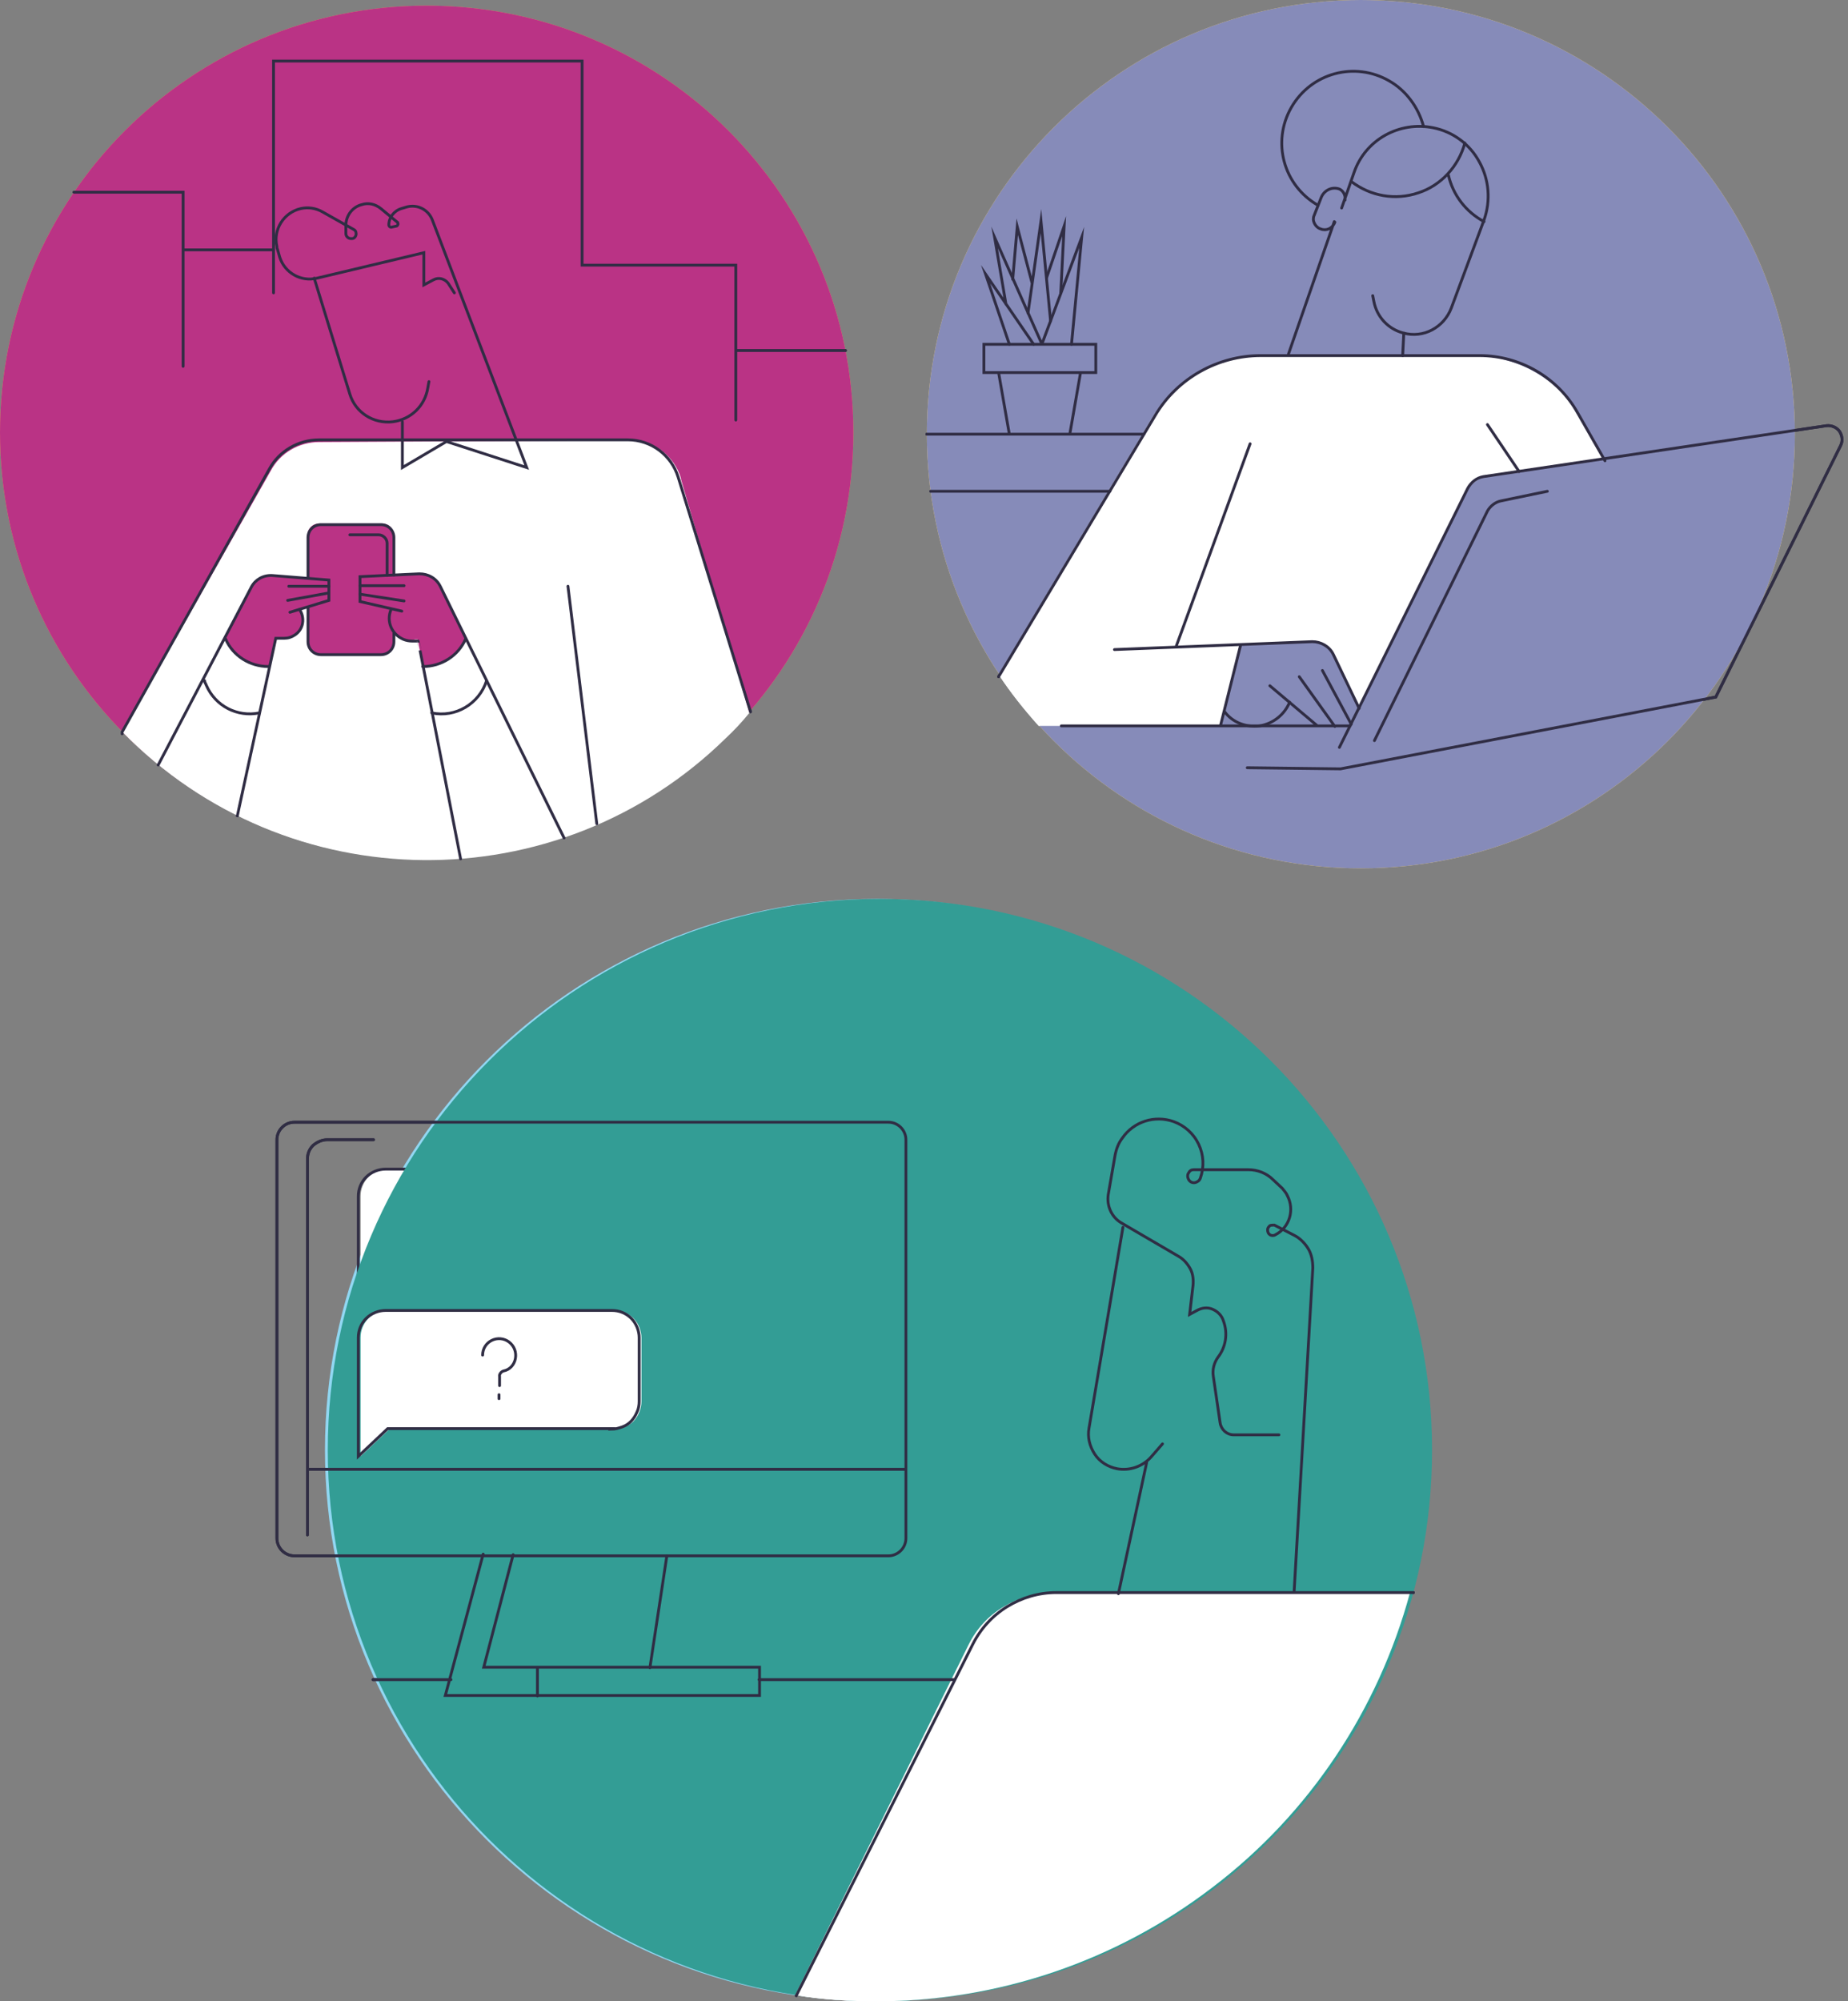 <?xml version="1.0" encoding="UTF-8"?>
<svg id="Layer_1" data-name="Layer 1" xmlns="http://www.w3.org/2000/svg" xmlns:xlink="http://www.w3.org/1999/xlink" version="1.1" viewBox="0 0 327 354">
  <rect x="0" y="0" width="327" height="354" fill="#808080" stroke="none"/>
  <defs>
    <style>
      .cls-1 {
        clip-path: url(#clippath);
      }

      .cls-2, .cls-3 {
        fill: none;
      }

      .cls-2, .cls-4, .cls-5, .cls-6, .cls-7, .cls-8, .cls-9, .cls-10, .cls-11 {
        stroke-width: 0px;
      }

      .cls-3 {
        stroke: #302d44;
        stroke-linecap: round;
        stroke-miterlimit: 10;
        stroke-width: .5px;
      }

      .cls-12 {
        clip-path: url(#clippath-1);
      }

      .cls-4 {
        fill: #ffd663;
      }

      .cls-5 {
        fill: #302d44;
      }

      .cls-6 {
        fill: #339d95;
      }

      .cls-7 {
        fill: #868bb9;
      }

      .cls-8 {
        fill: #fe9357;
      }

      .cls-9 {
        fill: #91d7f2;
      }

      .cls-10 {
        fill: #fff;
      }

      .cls-11 {
        fill: #ba3385;
      }
    </style>
    <clipPath id="clippath">
      <rect class="cls-2" x="49" y="233" width="2" height="7"/>
    </clipPath>
    <clipPath id="clippath-1">
      <rect class="cls-2" x="124" y="194" width="164" height="3"/>
    </clipPath>
  </defs>
  <path class="cls-9" d="M155.2,354c53.9,0,97.7-43.7,97.7-97.5s-43.7-97.5-97.7-97.5-97.7,43.7-97.7,97.5,43.7,97.5,97.7,97.5Z"/>
  <path class="cls-10" d="M186.5,281.7h63c-5.6,20.7-17.8,39.1-34.9,52.1-17.1,13.1-38,20.2-59.5,20.2-4.8,0-9.7-.3-14.4-1.1l30.7-62c1.4-2.8,3.5-5.1,6.2-6.7,2.7-1.6,5.7-2.5,8.8-2.5Z"/>
  <path class="cls-3" d="M250.1,281.7h-63.2c-3.1,0-6.1.9-8.7,2.5-2.6,1.6-4.7,3.9-6.1,6.7l-31.2,62.1M229,281.4l3.3-57.1c0-1.2-.2-2.4-.8-3.4-.6-1-1.5-1.9-2.5-2.4l-3.5-1.8c-.3,0-.6,0-.8.1-.2.2-.4.4-.4.7h0c0,.4.1.7.4.9.3.2.7.2,1,0h0c2.5-1.3,3.4-4.4,2.1-6.9-.2-.5-.6-.9-.9-1.3l-1.6-1.5c-1.2-1.2-2.8-1.8-4.4-1.8h-9.7c-.4,0-.7.2-.9.6-.2.3-.2.7,0,1.1.3.6,1,.8,1.6.4.2-.1.4-.3.5-.6.7-2,.6-4.1-.3-6-.9-1.9-2.5-3.3-4.4-4h0c-3.4-1.2-7.1,0-9.1,2.9-.7.9-1.1,2-1.3,3.1l-1.2,6.9c-.3,2,.6,4,2.3,5l10.1,5.9c.9.5,1.6,1.3,2.1,2.2.5.9.6,2,.5,3l-.6,5.1,1.3-.7c.9-.5,1.9-.6,2.8-.2.9.4,1.6,1.1,1.9,2.1h0c.8,2.2.4,4.6-1,6.4-.7,1-1,2.2-.8,3.4l1.2,8.2c.2,1.2,1.2,2.1,2.4,2.1h8"/>
  <path class="cls-3" d="M205.7,255.4l-2,2.3c-1.5,1.7-3.8,2.5-6,2.1h0c-1.6-.3-3.1-1.2-4-2.6-.9-1.4-1.3-3-1-4.6l6-35.5M202.9,258.7l-5,23.2M52.1,275.2h105.1c1.7,0,3.1-1.4,3.1-3.1v-70.5c0-1.7-1.4-3.1-3.1-3.1H52.1c-1.7,0-3.1,1.4-3.1,3.1v70.5c0,1.7,1.4,3.1,3.1,3.1h0ZM160,259.9H54.7"/>
  <path class="cls-3" d="M66.1,201.6h-8.2c-.9,0-1.8.4-2.5,1-.7.7-1,1.5-1,2.5v66.4M79.8,297.1h-13.8M168.8,297.1h-34.5M85.5,274.9l-6.7,25h55.6v-5h-48.8l5.2-19.9M95.1,295v5M118,275.2l-3,19.8"/>
  <path class="cls-10" d="M108.7,227.7h-39.7l-5.2,4.9v-21c0-1.3.5-2.5,1.4-3.4.9-.9,2.2-1.4,3.4-1.4h40.1c1.3,0,2.5.5,3.4,1.4.9.9,1.4,2.2,1.4,3.4v11.3c0,1.3-.5,2.5-1.4,3.5-.9.9-2.2,1.4-3.5,1.4Z"/>
  <path class="cls-3" d="M88.3,221.7v.7M85.4,214.7c0-1.1.6-2.1,1.6-2.6.5-.2,1-.3,1.6-.3,1.6.2,2.8,1.6,2.6,3.2,0,0,0,.2,0,.3-.2,1.1-1,2-2.1,2.2-.4.1-.8.6-.7,1v1.6"/>
  <path class="cls-3" d="M108.3,227.7h-39.7l-5.2,4.9v-21c0-1.3.5-2.5,1.4-3.4.9-.9,2.2-1.4,3.4-1.4h40.1c1.3,0,2.5.5,3.4,1.4.9.9,1.4,2.2,1.4,3.4v11.3c0,.6-.1,1.3-.4,1.9-.5,1.2-1.4,2.2-2.6,2.6-.6.2-1.2.4-1.9.4h0ZM102.2,251.4h39.7l5.2,4.9v-21c0-2-1.2-3.7-3-4.5-.6-.2-1.2-.4-1.9-.4h-40.1c-2,0-3.7,1.2-4.5,3-.2.6-.4,1.2-.4,1.9v11.3c0,1.3.5,2.5,1.4,3.4.9.9,2.1,1.4,3.4,1.4h0Z"/>
  <path class="cls-8" d="M75.5,152c41.7,0,75.5-33.8,75.5-75.5S117.2,1,75.5,1,0,34.8,0,76.5s33.8,75.5,75.5,75.5Z"/>
  <path class="cls-10" d="M120.5,84.6c-1.2-4-4.9-6.8-9-6.7l-60.8.3-29.1,51.2c29.2,29.8,77,30.2,106.7,1.1,1.5-1.4,2.9-2.9,4.2-4.5,0,0-12.1-41.3-12.1-41.3ZM82.2,113.4c-1.1,2.5-3.6,4.2-6.3,4.4h-1.1c0,0-.9-4.7-.9-4.7h-.5c-1,.4-2,.1-2.8-.5l-.8-.7v1.6c0,.6-.2,1.2-.7,1.6-.4.4-1,.7-1.6.7h-10.7c-1.2,0-2.2-1-2.2-2.2v-6.4c0,0-1.7.5-1.7.5l.7,2c0,1.8-1.4,3.2-3.2,3.2h-1.4l-1.2,5-2-.3c-2.1-.3-4-1.5-5.2-3.3l-.9-1.3,5.2-9.6c.6-1.1,1.8-1.8,3-1.7l6.5.5v-7.5c0-1.2.9-2.1,2.1-2.1h11.1c1.2,0,2.1.9,2.1,2.1v7l4-.2c1.9-.2,3.2.6,4.1,2.4l4.6,9s-.2.4-.2.4Z"/>
  <path class="cls-3" d="M100.5,103.7l5.1,42M99.8,148.2l-21.9-44.5c-.7-1.4-2.1-2.2-3.7-2.2l-10.5.5v4.4l7.4,1.7"/>
  <path class="cls-3" d="M69.2,107.8c-.9,2.1.1,4.4,2.2,5.3.5.2,1,.3,1.6.3h1c0-.1,7.5,38.5,7.5,38.5M63.7,105.1l7.8,1.2M63.7,103.6h7.8M28,135.3l16.5-31.5c.7-1.3,2.1-2.1,3.7-2l10,.8v3.6l-6.9,2.1"/>
  <path class="cls-3" d="M53,107.8c1,1.5.7,3.5-.8,4.5-.6.4-1.2.6-1.9.6h-1.5l-6.8,31.4M51.1,103.7h7.1M50.9,106.2l7.2-1.3M54.5,102.1v-7c0-1.3,1-2.3,2.3-2.3h10.6c1.3,0,2.3,1,2.3,2.3v6.6M54.5,107.5v6c0,1.3,1,2.3,2.3,2.3h10.6c1.3,0,2.3-1,2.3-2.3h0v-1.5"/>
  <path class="cls-3" d="M61.9,94.6h5.1c.8,0,1.5.7,1.5,1.5h0v5.7"/>
  <path class="cls-10" d="M44.7,83.8h11.6l4,3.7v-16.2c0-2.1-1.7-3.8-3.8-3.8h-11.8c-2.1,0-3.8,1.7-3.8,3.8v8.7c0,2.1,1.7,3.8,3.8,3.8Z"/>
  <path class="cls-3" d="M44.7,83.8h11.6l4,3.7v-16.2c0-2.1-1.7-3.8-3.8-3.8h-11.8c-2.1,0-3.8,1.7-3.8,3.8v8.7c0,2.1,1.7,3.8,3.8,3.8ZM50.7,79.3v.6"/>
  <path class="cls-3" d="M48.4,73.9c0-1.2,1-2.2,2.2-2.2,1.2,0,2.2,1,2.2,2.2,0,1-.7,1.9-1.7,2.2-.3.1-.6.4-.6.8v1.3M47.3,83.8l-25.7,46M132.8,125.9l-12.8-41.5c-1.2-3.9-4.8-6.6-8.9-6.6h-50.7"/>
  <path class="cls-3" d="M71.2,74.6v8.1l7.8-4.6,14.2,4.6-16.7-43.8c-.7-1.8-2.6-2.8-4.5-2.3l-1,.3c-1.3.4-2.2,1.6-2.2,2.9h0c0,.2.2.4.4.4,0,0,0,0,0,0l.9-.2c.2,0,.4-.3.3-.5,0,0,0-.2-.1-.2l-2.9-2.4c-1-.8-2.2-1.1-3.4-.7h0c-1.6.4-2.8,1.9-2.8,3.7v1.4c0,.5.4.9.9.9,0,0,.1,0,.2,0h0c.5,0,.8-.6.7-1,0-.3-.2-.5-.4-.6l-5.5-3.1c-1.2-.7-2.6-.9-3.9-.6-3,.7-4.9,3.7-4.2,6.7,0,.2,0,.3.1.5l.4,1.4c.9,2.8,3.8,4.4,6.6,3.7l18.9-4.5v5.7l1.7-.9c.9-.5,2-.2,2.6.6l1.1,1.7"/>
  <path class="cls-3" d="M55.6,49.2l6.3,20.5c1,3.3,4.2,5.3,7.6,4.9h0c3.2-.4,5.7-2.8,6.2-6l.2-1.1M82.4,113c-1.3,3-4.3,4.9-7.6,4.9M86.1,120.4c-1.3,4.1-5.5,6.6-9.7,5.7M39.9,113c1.3,3,4.3,4.9,7.6,4.9M36.2,120.4c0,.3.2.5.3.8,1.6,3.7,5.5,5.7,9.4,4.9M13.1,34h19.3v30.8M32.4,44.2h16"/>
  <path class="cls-3" d="M48.4,51.8V10.8h54.6v36.1h27.2v27.4M130.3,62h19.3"/>
  <path class="cls-5" d="M60.7,109.3c-2.4,0-4.6-1.5-5.5-3.7-.9-2.2-.4-4.8,1.3-6.5,2.3-2.3,6.1-2.3,8.5,0,1.1,1.1,1.8,2.6,1.8,4.2,0,3.3-2.7,6-6,6h0ZM60.7,97.7c-2.3,0-4.3,1.4-5.2,3.4-.9,2.1-.4,4.5,1.2,6.1,2.2,2.2,5.7,2.2,7.9,0,.3-.3.5-.5.7-.8.6-.9.9-2,.9-3.1,0-3.1-2.5-5.6-5.6-5.6ZM62,110.9c-.2,0-.4-.1-.4-.3,0-.2.1-.4.3-.5h0c.2,0,.4,0,.5.3s0,.4-.3.5c0,0,0,0,0,0h-.1ZM58.8,110.8s0,0-.1,0h0c-.1,0-.2,0-.3-.2,0-.2,0-.4,0-.5.1-.1.3-.2.5-.1h0c.2,0,.3.3.3.5,0,.2-.2.3-.4.3,0,0,0,0,0,0ZM65.1,109.6c-.2,0-.3-.1-.4-.3,0-.2,0-.4.1-.5h0c.2-.2.4-.1.6,0s.1.4,0,.6h0c0,0-.2.1-.2.1ZM55.8,109.2c-.1,0-.2,0-.3-.1h0c-.2-.2-.2-.5,0-.6.2-.2.4-.2.6,0h0c0,.1.1.2.1.3,0,.2,0,.3-.3.4,0,0-.1,0-.2,0ZM67.3,107c0,0-.1,0-.2,0-.2-.1-.3-.3-.2-.5h0c0-.2.1-.3.2-.3.1,0,.2,0,.3,0,.2.1.3.3.2.6,0,0,0,0,0,0h0c0,.2-.2.3-.4.2h0s0,0,0,0ZM53.9,106.4c-.2,0-.3-.1-.4-.3h0c0-.3,0-.5.2-.6.1,0,.2,0,.4,0,.1,0,.2.1.2.2h0c0,.3,0,.5-.2.6,0,0-.1,0-.2,0,0,0,0,0,0,0ZM68.1,103.8c-.2,0-.4-.2-.4-.4h0c0-.3.2-.5.4-.5s.4.2.4.4h0c0,.3-.2.4-.4.4h0ZM53.4,103.1h0c-.1,0-.2,0-.3-.1,0,0-.1-.2,0-.3h0c0-.4.2-.5.4-.5.2,0,.4.2.4.4,0,0,0,0,0,0h0c0,.3-.2.5-.4.5h0s0,0,0,0ZM67.8,101.5c-.2,0-.3-.1-.4-.3h0c0-.3,0-.5.3-.6.2,0,.4,0,.5.3h0c0,.2,0,.4-.1.5,0,0,0,0-.1,0,0,0,0,0-.1,0,0,0,0,0,0,0ZM54.4,99.9c0,0-.1,0-.2,0-.2-.1-.3-.4-.1-.6,0,0,0,0,0,0h0c.1-.3.4-.3.6-.2.2.1.3.4.1.6h0c0,.2-.2.2-.4.2h0s0,0,0,0ZM66.1,98.7c-.1,0-.2,0-.3-.1h0c-.1-.2-.1-.5,0-.6.2-.1.4-.1.5,0h0c.2.2.2.5,0,.6,0,0-.2.1-.3.1ZM56.7,97.5c-.2,0-.4-.2-.4-.4,0,0,0-.2,0-.2,0,0,0,0,.1-.1h0c.2-.2.4-.1.6,0,0,0,0,0,0,0,.1.2,0,.5-.1.6h0c0,0-.2,0-.2,0,0,0,0,0,0,0ZM63.3,96.8s0,0-.1,0h0c-.2-.1-.3-.3-.2-.5,0,0,0,0,0,0,0-.2.3-.3.5-.3h0c.2,0,.3.3.3.5,0,.2-.2.3-.4.3,0,0,0,0,0,0ZM59.9,96.4c-.2,0-.4-.2-.4-.4,0-.2.1-.4.4-.5h0c.2,0,.4.2.4.4,0,.1,0,.2,0,.3,0,0-.2.1-.3.2,0,0-.1,0-.1,0Z"/>
  <path class="cls-5" d="M60.7,104.8c-.9,0-1.6-.7-1.6-1.6,0-.1,0-.2,0-.3.2-.8,1-1.4,1.8-1.2.1,0,.2,0,.3,0,.6.2,1,.8,1,1.4,0,.9-.7,1.6-1.6,1.6ZM60.7,102.1c-.5,0-.9.3-1.1.7-.2.6,0,1.3.6,1.5.5.2,1.1,0,1.4-.4.4-.5.2-1.2-.3-1.6-.2-.1-.4-.2-.6-.2Z"/>
  <path class="cls-5" d="M60.7,107.1c-2.1,0-3.8-1.7-3.8-3.8,0-2.1,1.7-3.8,3.8-3.8,1.3,0,2.5.6,3.2,1.7,1,1.5.8,3.5-.5,4.8-.7.7-1.7,1.1-2.7,1.1h0ZM60.7,99.9c-1.9,0-3.4,1.5-3.4,3.4,0,1.9,1.5,3.4,3.4,3.4.4,0,.9,0,1.3-.3,1.7-.7,2.6-2.7,1.8-4.4-.5-1.3-1.8-2.1-3.1-2.1Z"/>
  <path class="cls-4" d="M240.8,153.6c42.4,0,76.8-34.4,76.8-76.8S283.2,0,240.8,0s-76.8,34.4-76.8,76.8,34.4,76.8,76.8,76.8Z"/>
  <path class="cls-10" d="M219.5,114.2l12.9-.7c1.5,0,2.9.8,3.6,2.2l4.5,9.6,18.6-37.8c.9-1.8,2.6-3.1,4.6-3.4l20.1-3-3.7-6.7c-3.9-7.1-11.4-11.5-19.5-11.5h-37.6c-7.8,0-15,4.1-19,10.8l-27.3,45.6c2.1,3.2,4.5,6.2,7.1,9.1h32.1c0-.1,3.5-14.2,3.5-14.2h0Z"/>
  <path class="cls-10" d="M274.2,71.5h11.7l4,3.8v-16.3c0-2.1-1.7-3.8-3.8-3.8h-12c-2.1,0-3.8,1.7-3.8,3.8h0v8.8c0,2.1,1.7,3.8,3.8,3.8Z"/>
  <path class="cls-3" d="M274.2,71.5h11.7l4,3.8v-16.3c0-2.1-1.7-3.8-3.8-3.8h-12c-2.1,0-3.8,1.7-3.8,3.8h0v8.8c0,2.1,1.7,3.8,3.8,3.8h0ZM280.2,67v.6"/>
  <path class="cls-3" d="M277.9,61.5c0-1.2,1-2.3,2.3-2.3,0,0,.2,0,.2,0,1.2.1,2.1,1.2,2,2.5,0,0,0,.2,0,.2-.2.8-.8,1.5-1.6,1.7-.3.1-.6.4-.6.8v1.3M278.2,71.6c.6.8,1.1,1.6,1.6,2.4l4.1,7.2M176.7,119.7l27.7-46.2c3.9-6.6,11.1-10.6,18.7-10.6h37.6c3.4,0,6.7.8,9.7,2.3M221.2,78.5l-13.1,35.9M197.2,114.9l35-1.4c1.5,0,3,.8,3.7,2.2l4.6,9.6M219.5,114.2l-3.5,14M187.8,128.4h51.1M224.7,121.3l8.3,7M229.9,119.7l6.3,8.8M234,118.6l5.1,9.5"/>
  <path class="cls-3" d="M220.7,135.8l16.5.2,66.4-12.7,22.1-44.5c.4-.8.3-1.7-.2-2.5-.5-.7-1.4-1.1-2.3-1l-60.7,9c-1.2.2-2.2,1-2.8,2.1l-22.7,45.8"/>
  <path class="cls-3" d="M273.8,86.9l-8.2,1.7c-1,.2-1.9.9-2.4,1.8l-20,40.6M263.2,75.1l5.6,8.3M228,62.6l8.1-23.4M237.4,36.8l2.2-6.3c2-5.8,8-9.1,14-7.9h0c3.5.7,6.5,2.9,8.2,6.1,1.7,3.1,2,6.8.8,10.2l-5.8,15.6c-1.3,3.4-4.9,5.4-8.5,4.4h0c-2.7-.7-4.7-2.9-5.2-5.6l-.2-1M236.2,39.3h0c-.4,1.1-1.5,1.6-2.5,1.2h0c-.7-.2-1.2-.9-1.3-1.6,0-.2,0-.5.1-.7l1.3-3.3c.5-1.2,1.8-1.9,3.1-1.5.6.2,1,.8,1.1,1.4,0,.2,0,.4,0,.6h0M248.4,58.9l-.2,4"/>
  <path class="cls-3" d="M259.2,25.3c-1.1,4.1-4.2,7.5-8.2,8.8-4.1,1.4-8.5.6-11.9-2"/>
  <path class="cls-3" d="M262.6,39.2c-3.2-1.7-5.5-4.7-6.3-8.2M233.2,36.3c-6.1-3.5-8.2-11.2-4.7-17.3,3.5-6.1,11.2-8.2,17.3-4.7,3,1.7,5.2,4.7,6.1,8.1M228.2,124.2c-.9,2.2-2.9,3.8-5.3,4.2-2.4.3-4.8-.6-6.2-2.5M164,76.8h38.4M164.7,86.9h31.7M178.6,76.8l-1.9-10.9h14.5l-1.9,10.9M193.9,60.9h-19.8v5h19.8v-5Z"/>
  <path class="cls-3" d="M178.6,60.9l-4.2-12.4,8.5,12.4M178,53.8l-2-11.8,8.2,18.5c0,0,.1.1.2.1,0,0,0,0,.1-.1l6.9-18.5-1.8,18.9"/>
  <path class="cls-3" d="M181.9,55.4l2.3-16.3,1.7,17.7M179.2,49.4l.8-9.3,2.6,9.9"/>
  <path class="cls-3" d="M185.2,49.1l3.1-9.1-.6,11.8"/>
  <path class="cls-5" d="M285.7,109.6c-2.4,0-4.6-1.5-5.6-3.7-1.3-3.1.2-6.6,3.3-7.9.4-.2.7-.3,1.1-.3,2.4-.5,4.8.5,6.2,2.6,1.8,2.8,1.1,6.5-1.7,8.4-1,.7-2.2,1-3.4,1ZM285.7,98c-2.3,0-4.3,1.4-5.2,3.5-.9,2.1-.4,4.5,1.2,6.1,1.6,1.6,4,2.1,6.1,1.2,2.1-.9,3.5-2.9,3.5-5.2,0-3.1-2.5-5.6-5.6-5.6h0Z"/>
  <path class="cls-5" d="M287,111.2c-.2,0-.4-.1-.4-.3,0-.2.1-.4.3-.5h0c.2,0,.4,0,.5.2,0,0,0,.2,0,.3,0,.1,0,.2-.2.3,0,0-.1,0-.2,0h0s0,0,0,0ZM283.7,111.1s0,0-.1,0h0c-.2,0-.3-.2-.3-.4,0,0,0-.1,0-.2,0-.1.1-.2.2-.3.1,0,.2,0,.3,0h0c.2,0,.3.3.3.5,0,.2-.2.4-.4.4h0s0,0,0,0ZM290.1,109.9c-.2,0-.4-.2-.4-.4,0-.1,0-.3.2-.3h0c0-.1.2-.1.3-.1.2,0,.3.1.3.3,0,.2,0,.3-.1.4h0c0,0-.2.1-.2.1ZM280.7,109.5c-.1,0-.2,0-.3-.1h0c-.2-.2-.2-.5,0-.6.2-.2.4-.2.6,0h0c.1.2.2.3.1.5,0,0,0,0,0,.1,0,0-.2.1-.3.1h0ZM292.3,107.3c0,0-.1,0-.2,0-.2-.1-.3-.3-.2-.5h0c0-.3.3-.4.5-.3.1,0,.2.2.3.3,0,.1,0,.2,0,.3h0c0,.2-.2.3-.4.2h0s0,0,0,0ZM278.8,106.7c-.2,0-.3-.1-.4-.3h0c0-.1,0-.2,0-.2,0-.1,0-.2.1-.3.1-.1.3-.2.5,0,.1,0,.2.1.2.2h0c0,.3,0,.5-.2.6,0,0-.1,0-.2,0h0ZM293.1,104c-.2,0-.4-.2-.4-.4h0c0-.2,0-.3.1-.4.2-.2.4-.2.6,0,0,0,0,0,0,0,0,0,.1.2.1.3h0c0,.3-.2.4-.4.4h0s0,0,0,0ZM278.3,103.4h0c-.2,0-.3-.1-.4-.3,0,0,0-.1,0-.2h0c0-.3.1-.4.3-.5.1,0,.2,0,.3,0,.2,0,.2.2.2.4h0c0,.3-.2.5-.4.5h0s0,0,0,0ZM292.7,101.8c-.2,0-.3-.1-.4-.3h0c0-.3,0-.5.3-.6.1,0,.2,0,.3,0,0,0,.2.1.2.2h0c0,.2,0,.3,0,.4,0,.1-.1.2-.2.2,0,0,0,0-.1,0h0ZM279.3,100.2c-.2,0-.4-.2-.4-.4,0,0,0,0,0,0,0,0,0-.1,0-.2h0c.1-.3.4-.3.6-.2.2.1.3.4.1.6h0c0,.2-.2.2-.4.2h0ZM291.1,98.9c-.1,0-.2,0-.3-.1h0c-.1-.2-.1-.5,0-.6.2-.2.4-.2.6,0h0c.2.2.2.5,0,.6,0,0,0,0,0,0,0,0-.1,0-.2,0h0ZM281.7,97.8c-.2,0-.4-.2-.4-.4,0,0,0,0,0,0,0,0,0-.1,0-.1,0,0,0,0,.1-.1h0c0-.1.2-.1.3,0,.1,0,.2,0,.3.2.1.2,0,.5-.1.6h0c0,0-.2,0-.2,0h0s0,0,0,0ZM288.3,97s0,0-.1,0h0c-.1,0-.2-.1-.2-.2,0-.2,0-.3,0-.5.1-.1.3-.2.5-.1h0c.2,0,.3.3.3.5,0,.2-.2.3-.4.3h0s0,0,0,0ZM284.8,96.6c-.2,0-.4-.2-.4-.4,0-.2.1-.4.4-.5h0c.2,0,.4.1.5.4,0,.2-.1.4-.4.5h-.1ZM285.6,105.1c-.9,0-1.6-.7-1.6-1.6,0-.1,0-.2,0-.3.1-.6.6-1.1,1.2-1.2.6-.1,1.3.1,1.6.7.5.7.3,1.7-.4,2.2-.3.2-.6.3-.9.3h0ZM285.6,102.4c-.6,0-1.2.5-1.2,1.1,0,.6.4,1.1.9,1.2.5,0,.9-.1,1.2-.5.3-.5.2-1.1-.1-1.5-.2-.2-.5-.3-.8-.3Z"/>
  <path class="cls-5" d="M285.6,107.4c-1.5,0-2.9-.9-3.5-2.4-.8-2,.1-4.2,2.1-5,.9-.4,2-.4,2.9,0,1.4.6,2.4,2,2.4,3.5,0,2.1-1.7,3.8-3.8,3.8ZM285.6,100.1c-1.9,0-3.4,1.5-3.4,3.4,0,.9.4,1.8,1,2.4,1.3,1.3,3.5,1.3,4.8,0,.2-.2.3-.3.4-.5,1-1.6.6-3.7-.9-4.7-.2-.1-.4-.2-.6-.3-.4-.2-.9-.3-1.3-.3Z"/>
  <path class="cls-6" d="M155.7,354c53.9,0,97.7-43.7,97.7-97.5s-43.7-97.5-97.7-97.5-97.7,43.7-97.7,97.5,43.7,97.5,97.7,97.5Z"/>
  <path class="cls-10" d="M186.5,281.7h63c-5.6,20.7-17.8,39.1-34.9,52.1-17.1,13.1-38,20.2-59.5,20.2-4.8,0-9.7-.3-14.4-1.1l30.7-62c1.4-2.8,3.5-5.1,6.2-6.7,2.7-1.6,5.7-2.5,8.8-2.5Z"/>
  <path class="cls-3" d="M250.1,281.7h-63.2c-3.1,0-6.1.9-8.7,2.5-2.6,1.6-4.7,3.9-6.1,6.7l-31.2,62.1M229,281.4l3.3-57.1c0-1.2-.2-2.4-.8-3.4-.6-1-1.5-1.9-2.5-2.4l-3.5-1.8c-.3,0-.6,0-.8.1-.2.2-.4.4-.4.7h0c0,.4.1.7.4.9.3.2.7.2,1,0h0c2.5-1.3,3.4-4.4,2.1-6.9-.2-.5-.6-.9-.9-1.3l-1.6-1.5c-1.2-1.2-2.8-1.8-4.4-1.8h-9.7c-.4,0-.7.2-.9.6-.2.3-.2.7,0,1.1.3.6,1,.8,1.6.4.2-.1.4-.3.5-.6.7-2,.6-4.1-.3-6-.9-1.9-2.5-3.3-4.4-4h0c-3.4-1.2-7.1,0-9.1,2.9-.7.9-1.1,2-1.3,3.1l-1.2,6.9c-.3,2,.6,4,2.3,5l10.1,5.9c.9.5,1.6,1.3,2.1,2.2.5.9.6,2,.5,3l-.6,5.1,1.3-.7c.9-.5,1.9-.6,2.8-.2.9.4,1.6,1.1,1.9,2.1h0c.8,2.2.4,4.6-1,6.4-.7,1-1,2.2-.8,3.4l1.2,8.2c.2,1.2,1.2,2.1,2.4,2.1h8"/>
  <path class="cls-3" d="M205.7,255.4l-2,2.3c-1.5,1.7-3.8,2.5-6,2.1h0c-1.6-.3-3.1-1.2-4-2.6-.9-1.4-1.3-3-1-4.6l6-35.5M202.9,258.7l-5,23.2M52.1,275.2h105.1c1.7,0,3.1-1.4,3.1-3.1v-70.5c0-1.7-1.4-3.1-3.1-3.1H52.1c-1.7,0-3.1,1.4-3.1,3.1v70.5c0,1.7,1.4,3.1,3.1,3.1h0ZM160,259.9H54.7"/>
  <path class="cls-3" d="M66.1,201.6h-8.2c-.9,0-1.8.4-2.5,1-.7.7-1,1.5-1,2.5v66.4M79.8,297.1h-13.8M168.8,297.1h-34.5M85.5,274.9l-6.7,25h55.6v-5h-48.8l5.2-19.9M95.1,295v5M118,275.2l-3,19.8"/>
  <path class="cls-10" d="M108.7,252.7h-39.7l-5.2,4.9v-21c0-1.3.5-2.5,1.4-3.4.9-.9,2.2-1.4,3.4-1.4h40.1c1.3,0,2.5.5,3.4,1.4.9.9,1.4,2.2,1.4,3.4v11.3c0,1.3-.5,2.5-1.4,3.5-.9.9-2.2,1.4-3.5,1.4h0Z"/>
  <path class="cls-3" d="M88.3,246.7v.7M85.4,239.7c0-1.1.6-2.1,1.6-2.6,1-.5,2.2-.4,3.1.3.9.7,1.3,1.8,1.1,2.9-.2,1.1-1,2-2.1,2.2-.4.1-.8.6-.7,1v1.6"/>
  <path class="cls-3" d="M108.3,252.7h-39.7l-5.2,4.9v-21c0-1.3.5-2.5,1.4-3.4.9-.9,2.2-1.4,3.4-1.4h40.1c1.3,0,2.5.5,3.4,1.4.9.9,1.4,2.2,1.4,3.4v11.3c0,.6-.1,1.3-.4,1.9-.5,1.2-1.4,2.2-2.6,2.6-.6.2-1.2.4-1.9.4h0Z"/>
  <path class="cls-11" d="M75.5,152c41.7,0,75.5-33.8,75.5-75.5S117.2,1,75.5,1,0,34.8,0,76.5s33.8,75.5,75.5,75.5Z"/>
  <path class="cls-10" d="M120.5,84.6c-1.2-4-4.9-6.8-9-6.7l-55,.3c-3.6,0-6.9,1.9-8.6,5.1l-26.2,46.2c29.2,29.8,77,30.2,106.7,1.1,1.5-1.4,2.9-2.9,4.2-4.5,0,0-12.1-41.3-12.1-41.3ZM82.2,113.4c-1.1,2.5-3.6,4.2-6.3,4.4h-1.1c0,0-.9-4.7-.9-4.7h-.5c-1,.4-2,.1-2.8-.5l-.8-.7v1.6c0,.6-.2,1.2-.7,1.6-.4.4-1,.7-1.6.7h-10.7c-1.2,0-2.2-1-2.2-2.2v-6.4c0,0-1.7.5-1.7.5l.7,2c0,1.8-1.4,3.2-3.2,3.2h-1.4l-1.2,5-2-.3c-2.1-.3-4-1.5-5.2-3.3l-.9-1.3,5.2-9.6c.6-1.1,1.8-1.8,3-1.7l6.5.5v-7.5c0-1.2.9-2.1,2.1-2.1h11.1c1.2,0,2.1.9,2.1,2.1v7l4-.2c1.9-.2,3.2.6,4.1,2.4l4.6,9s-.2.4-.2.4Z"/>
  <path class="cls-3" d="M100.5,103.7l5.1,42M99.8,148.2l-21.9-44.5c-.7-1.4-2.1-2.2-3.7-2.2l-10.5.5v4.4l7.4,1.7"/>
  <path class="cls-3" d="M69.2,107.8c-.9,2.1.1,4.4,2.2,5.3.5.2,1,.3,1.6.3h1c0-.1,7.5,38.5,7.5,38.5M63.7,105.1l7.8,1.2M63.7,103.6h7.8M28,135.3l16.5-31.5c.7-1.3,2.1-2.1,3.7-2l10,.8v3.6l-6.9,2.1"/>
  <path class="cls-3" d="M53,107.8c1,1.5.7,3.5-.8,4.5-.6.4-1.2.6-1.9.6h-1.5l-6.8,31.4M51.1,103.7h7.1M50.9,106.2l7.2-1.3M54.5,102.1v-7c0-1.3,1-2.3,2.3-2.3h10.6c1.3,0,2.3,1,2.3,2.3v6.6M54.5,107.5v6c0,1.3,1,2.3,2.3,2.3h10.6c1.3,0,2.3-1,2.3-2.3h0v-1.5"/>
  <path class="cls-3" d="M61.9,94.6h5.1c.8,0,1.5.7,1.5,1.5h0v5.7"/>
  <path class="cls-3" d="M132.8,125.9l-12.8-41.5c-1.2-3.9-4.8-6.6-8.9-6.6h-54.7c-3.6,0-7,2-8.7,5.1l-26.1,46.6"/>
  <path class="cls-3" d="M71.2,74.6v8.1l7.8-4.6,14.2,4.6-16.7-43.8c-.7-1.8-2.6-2.8-4.5-2.3l-1,.3c-1.3.4-2.2,1.6-2.2,2.9h0c0,.2.2.4.4.4,0,0,0,0,0,0l.9-.2c.2,0,.4-.3.3-.5,0,0,0-.2-.1-.2l-2.9-2.4c-1-.8-2.2-1.1-3.4-.7h0c-1.6.4-2.8,1.9-2.8,3.7v1.4c0,.5.4.9.9.9,0,0,.1,0,.2,0h0c.5,0,.8-.6.7-1,0-.3-.2-.5-.4-.6l-5.5-3.1c-1.2-.7-2.6-.9-3.9-.6-3,.7-4.9,3.7-4.2,6.7,0,.2,0,.3.1.5l.4,1.4c.9,2.8,3.8,4.4,6.6,3.7l18.9-4.5v5.7l1.7-.9c.9-.5,2-.2,2.6.6l1.1,1.7"/>
  <path class="cls-3" d="M55.6,49.2l6.3,20.5c1,3.3,4.2,5.3,7.6,4.9h0c3.2-.4,5.7-2.8,6.2-6l.2-1.1M82.4,113c-1.3,3-4.3,4.9-7.6,4.9M86.1,120.4c-1.3,4.1-5.5,6.6-9.7,5.7M39.9,113c1.3,3,4.3,4.9,7.6,4.9M36.2,120.4c0,.3.2.5.3.8,1.6,3.7,5.5,5.7,9.4,4.9M13.1,34h19.3v30.8M32.4,44.2h16"/>
  <path class="cls-3" d="M48.4,51.8V10.8h54.6v36.1h27.2v27.4M130.3,62h19.3"/>
  <path class="cls-7" d="M240.8,153.6c42.4,0,76.8-34.4,76.8-76.8S283.2,0,240.8,0s-76.8,34.4-76.8,76.8,34.4,76.8,76.8,76.8Z"/>
  <path class="cls-10" d="M219.5,114.2l12.9-.7c1.5,0,2.9.8,3.6,2.2l4.5,9.6,18.6-37.8c.9-1.8,2.6-3.1,4.6-3.4l20.1-3-3.7-6.7c-3.9-7.1-11.4-11.5-19.5-11.5h-37.6c-7.8,0-15,4.1-19,10.8l-27.3,45.6c2.1,3.2,4.5,6.2,7.1,9.1h32.1c0-.1,3.5-14.2,3.5-14.2h0Z"/>
  <path class="cls-3" d="M176.7,119.7l27.7-46.2c3.9-6.6,11.1-10.6,18.7-10.6h38.7c7.2,0,13.9,3.9,17.4,10.2l4.8,8.4M221.2,78.5l-13.1,35.9M197.2,114.9l35-1.4c1.5,0,3,.8,3.7,2.2l4.6,9.6M219.5,114.2l-3.5,14M187.8,128.4h51.1M224.7,121.3l8.3,7M229.9,119.7l6.3,8.8M234,118.6l5.1,9.5"/>
  <path class="cls-3" d="M220.7,135.8l16.5.2,66.4-12.7,22.1-44.5c.4-.8.3-1.7-.2-2.5-.5-.7-1.4-1.1-2.3-1l-60.7,9c-1.2.2-2.2,1-2.8,2.1l-22.7,45.8"/>
  <path class="cls-3" d="M273.8,86.9l-8.2,1.7c-1,.2-1.9.9-2.4,1.8l-20,40.6M263.2,75.1l5.6,8.3M228,62.6l8.1-23.4M237.4,36.8l2.2-6.3c2-5.8,8-9.1,14-7.9h0c3.5.7,6.5,2.9,8.2,6.1,1.7,3.1,2,6.8.8,10.2l-5.8,15.6c-1.3,3.4-4.9,5.4-8.5,4.4h0c-2.7-.7-4.7-2.9-5.2-5.6l-.2-1M236.2,39.3h0c-.4,1.1-1.5,1.6-2.5,1.2h0c-.7-.2-1.2-.9-1.3-1.6,0-.2,0-.5.1-.7l1.3-3.3c.5-1.2,1.8-1.9,3.1-1.5.6.2,1,.8,1.1,1.4,0,.2,0,.4,0,.6h0M248.4,58.9l-.2,4"/>
  <path class="cls-3" d="M259.2,25.3c-1.1,4.1-4.2,7.5-8.2,8.8-4.1,1.4-8.5.6-11.9-2"/>
  <path class="cls-3" d="M262.6,39.2c-3.2-1.7-5.5-4.7-6.3-8.2M233.2,36.3c-6.1-3.5-8.2-11.2-4.7-17.3,3.5-6.1,11.2-8.2,17.3-4.7,3,1.7,5.2,4.7,6.1,8.1M228.2,124.2c-.9,2.2-2.9,3.8-5.3,4.2-2.4.3-4.8-.6-6.2-2.5M164,76.8h38.4M164.7,86.9h31.7M178.6,76.8l-1.9-10.9h14.5l-1.9,10.9M193.9,60.9h-19.8v5h19.8v-5Z"/>
  <path class="cls-3" d="M178.6,60.9l-4.2-12.4,8.5,12.4M178,53.8l-2-11.8,8.2,18.5c0,0,.1.1.2.1,0,0,0,0,.1-.1l6.9-18.5-1.8,18.9"/>
  <path class="cls-3" d="M181.9,55.4l2.3-16.3,1.7,17.7M179.2,49.4l.8-9.3,2.6,9.9"/>
  <path class="cls-3" d="M185.2,49.1l3.1-9.1-.6,11.8"/>
  <g class="cls-1">
    <path class="cls-5" d="M48.4,237.5c.3,0,.5-.2.5-.5s-.2-.5-.5-.5v1ZM48.3,236.5c-.3,0-.5.2-.5.5s.2.5.5.5v-1ZM43.3,237.5c.3,0,.5-.2.5-.5s-.2-.5-.5-.5v1ZM43.2,236.5c-.3,0-.5.2-.5.5s.2.5.5.5v-1ZM38.2,237.5c.3,0,.5-.2.5-.5s-.2-.5-.5-.5v1ZM38.1,236.5c-.3,0-.5.2-.5.5s.2.5.5.5v-1ZM33.1,237.5c.3,0,.5-.2.5-.5s-.2-.5-.5-.5v1ZM33,236.5c-.3,0-.5.2-.5.5s.2.5.5.5v-1ZM28.1,237.5c.3,0,.5-.2.5-.5s-.2-.5-.5-.5v1ZM28,236.5c-.3,0-.5.2-.5.5,0,.3.2.5.5.5v-1ZM23.3,236.8c.3,0,.5,0,.6-.3,0-.3,0-.5-.3-.6l-.3,1h0ZM23.5,235.8c-.3,0-.5,0-.6.3,0,.3,0,.5.3.6l.3-.9ZM18.9,234.6c.2.2.5.1.7-.1.2-.2.1-.5-.1-.7l-.6.8ZM19.4,233.7c-.2-.2-.5-.1-.7.1-.2.2-.1.5.1.7l.6-.8h0ZM15.5,231.1c.2.2.5.3.7.1.2-.2.3-.5.1-.7,0,0,0,0,0,0,0,0-.8.6-.8.6ZM16.2,230.5c-.2-.2-.5-.3-.7-.1-.2.2-.3.5-.1.7,0,0,0,0,0,0l.8-.6ZM13.3,226.8c0,.3.4.4.6.3.3,0,.4-.4.3-.6l-.9.3ZM14.2,226.4c0-.3-.4-.4-.6-.3-.3,0-.4.4-.3.6,0,0,0,0,0,0l1-.3ZM12.5,222c0,.3.3.5.5.5.3,0,.5-.2.5-.5h-1ZM13.5,221.9c0-.3-.2-.5-.5-.5s-.5.2-.5.5h1ZM12.5,216.6c0,.3.2.5.5.5s.5-.2.5-.5h-1ZM13.5,216.5c0-.3-.2-.5-.5-.5s-.5.2-.5.5h1ZM12.5,211.2c0,.3.2.5.5.5s.5-.2.5-.5h-1ZM13.5,211.1c0-.3-.2-.5-.5-.5s-.5.2-.5.5h1ZM12.5,205.8c0,.3.2.5.5.5s.5-.2.5-.5h-1ZM13.5,205.7c0-.3-.2-.5-.5-.5s-.5.2-.5.5h1ZM12.5,200.4c0,.3.2.5.5.5s.5-.2.5-.5h-1ZM13.5,200.3c0-.3-.2-.5-.5-.5s-.5.2-.5.5h1ZM12.5,195c0,.3.2.5.5.5s.5-.2.5-.5h-1ZM13.5,194.9c0-.3-.2-.5-.5-.5s-.5.2-.5.5h1ZM12.5,189.6c0,.3.2.5.5.5s.5-.2.5-.5h-1ZM13.5,189.5c0-.3-.2-.5-.5-.5s-.5.2-.5.5h1ZM12.5,184.2c0,.3.2.5.5.5s.5-.2.5-.5h-1ZM13.5,184.1c0-.3-.2-.5-.5-.5s-.5.2-.5.5h1ZM12.5,178.8c0,.3.2.5.5.5s.5-.2.5-.5h-1ZM13.5,178.7c0-.3-.2-.5-.5-.5-.3,0-.5.2-.5.5h1ZM13.2,174c0,.3,0,.5.3.6.3,0,.5,0,.6-.3l-1-.3ZM14.2,174.2c0-.3,0-.5-.3-.6-.3,0-.5,0-.6.3l.9.3ZM15.4,169.7c-.2.2-.1.5,0,.7.2.2.5.1.7,0,0,0,0,0,0,0,0,0-.8-.6-.8-.6ZM16.3,170.2c.2-.2,0-.5-.1-.7-.2-.1-.5-.1-.7.1l.8.6ZM18.9,166.2c-.2.2-.3.5,0,.7.2.2.5.3.7.1l-.6-.8ZM19.5,167c.2-.2.3-.5.1-.7-.2-.2-.5-.3-.7-.1,0,0,0,0,0,0l.6.8ZM23.2,164c-.3,0-.4.4-.3.6,0,.3.4.4.6.3l-.3-.9ZM23.6,164.9c.3,0,.4-.4.3-.6,0-.3-.4-.4-.6-.3l.3,1ZM28,163.2c-.3,0-.5.2-.5.5,0,.3.2.5.5.5v-1ZM28.1,164.2c.3,0,.5-.2.5-.5s-.2-.5-.5-.5v1ZM33.6,163.2c-.3,0-.5.2-.5.5s.2.5.5.5v-1ZM33.7,164.2c.3,0,.5-.2.5-.5s-.2-.5-.5-.5v1ZM39.3,163.2c-.3,0-.5.2-.5.5s.2.5.5.5v-1ZM39.4,164.2c.3,0,.5-.2.5-.5s-.2-.5-.5-.5v1ZM44.9,163.2c-.3,0-.5.2-.5.5s.2.5.5.5v-1ZM45,164.2c.3,0,.5-.2.5-.5,0-.3-.2-.5-.5-.5v1ZM49.4,162.5c-.3,0-.4.4-.3.6,0,.3.4.4.6.3,0,0,0,0,0,0l-.3-1h0ZM49.8,163.5c.3,0,.4-.4.3-.6,0-.3-.4-.4-.6-.3l.3,1h0ZM53.5,160.5c-.2.2-.3.5-.1.7s.5.3.7.1h0l-.6-.8h0ZM54.1,161.3c.2-.2.3-.5,0-.7-.2-.2-.5-.3-.7-.1l.6.8ZM56.7,157.3c-.2.2-.1.5.1.7.2.2.5.1.7-.1l-.8-.6ZM57.6,157.8c.2-.2.1-.5,0-.7s-.5-.1-.7,0c0,0,0,0,0,0l.8.6ZM58.8,153.3c0,.3,0,.5.3.6.3,0,.5,0,.6-.3l-1-.3ZM59.8,153.5c0-.3,0-.5-.3-.6s-.5,0-.6.3c0,0,0,0,0,0l1,.3ZM59.5,148.8c0,.3.2.5.5.5s.5-.2.5-.5h-1ZM60.5,148.7c0-.3-.2-.5-.5-.5s-.5.2-.5.5h1ZM59.5,143.9c0,.3.2.5.5.5s.5-.2.5-.5h-1ZM60.5,143.8c0-.3-.2-.5-.5-.5s-.5.2-.5.5h1ZM59.5,139c0,.3.2.5.5.5s.5-.2.5-.5h-1ZM60.5,139c0-.3-.2-.5-.5-.5s-.5.2-.5.5h1ZM59.5,134.2c0,.3.2.5.5.5s.5-.2.5-.5h-1ZM60.5,134.1c0-.3-.2-.5-.5-.5s-.5.2-.5.5h1ZM59.5,129.3c0,.3.2.5.5.5s.5-.2.5-.5h-1ZM60.5,129.2c0-.3-.2-.5-.5-.5s-.5.2-.5.5h1ZM59.5,124.4c0,.3.2.5.5.5s.5-.2.5-.5h-1ZM60.5,124.3c0-.3-.2-.5-.5-.5s-.5.2-.5.5h1ZM59.5,119.5c0,.3.2.5.5.5s.5-.2.5-.5h-1ZM60.5,119.4c0-.3-.2-.5-.5-.5s-.5.2-.5.5h1ZM59.5,114.7c0,.3.2.5.5.5s.5-.2.5-.5h-1ZM60.5,114.6c0-.3-.2-.5-.5-.5s-.5.2-.5.5h1ZM59.5,109.8c0,.3.2.5.5.5s.5-.2.5-.5h-1ZM60.5,109.7c0-.3-.2-.5-.5-.5s-.5.2-.5.5h1ZM59.5,104.9c0,.3.2.5.5.5s.5-.2.5-.5h-1ZM60.5,104.8c0-.3-.2-.5-.5-.5s-.5.2-.5.5h1ZM59.5,100c0,.3.2.5.5.5s.5-.2.5-.5h-1ZM48.4,236.5h0v1h0v-1ZM43.3,236.5h0v1h0v-1ZM38.2,236.5h0v1h0v-1ZM33.1,236.5h0v1h0v-1ZM28,236.5h0v1h0s0-1,0-1ZM28,236.5h0v1s0,0,0,0c0,0,0-1,0-1ZM23.6,235.8h0s-.3.9-.3.9h0s.3-.9.3-.9ZM19.5,233.8h0c0,0-.6.8-.6.8h0c0,0,.6-.8.6-.8ZM16.3,230.6s0,0,0,0l-.8.6h0c0,0,.8-.5.8-.5h0ZM14.2,226.5h0c0,0-1,.2-1,.2h0c0,0,.9-.2.9-.2ZM13.5,222h0s-1,0-1,0h0s1,0,1,0ZM13.5,222h0c0,0-1,0-1,0h0c0,0,1,0,1,0ZM13.5,216.6h0c0-.1-1-.1-1-.1h0c0,.1,1,.1,1,.1ZM13.5,211.2h0c0-.1-1-.1-1-.1h0c0,.1,1,.1,1,.1ZM13.5,205.8h0c0-.1-1-.1-1-.1h0c0,.1,1,.1,1,.1ZM13.5,200.4h0c0-.1-1-.1-1-.1h0c0,.1,1,.1,1,.1ZM13.5,195h0c0-.1-1-.1-1-.1h0c0,.1,1,.1,1,.1ZM13.5,189.6h0c0-.1-1-.1-1-.1h0c0,.1,1,.1,1,.1ZM13.5,184.2h0c0-.1-1-.1-1-.1h0c0,.1,1,.1,1,.1ZM13.5,178.8h0c0,0-1,0-1,0h0c0,0,1,0,1,0ZM13.5,178.7h0s-1,0-1,0h0s1,0,1,0ZM14.2,174.3h0c0,0-.9-.4-.9-.4h0c0,0,1,.4,1,.4ZM16.2,170.2h0c0,0-.8-.7-.8-.7,0,0,0,0,0,0l.8.6ZM19.4,167h0c0,0-.6-.9-.6-.9h0c0,0,.6.9.6.9h0ZM23.5,165h0s-.3-1-.3-1h0s.3,1,.3,1h0ZM28,164.2h0v-1h0s0,1,0,1ZM28,164.2h0v-1h0s0,1,0,1ZM33.6,164.2h.1v-1h-.1v1h0ZM39.3,164.2h.1v-1h-.1v1ZM44.9,164.2h0v-1h0s0,1,0,1ZM45,164.2h0v-1h0s0,1,0,1ZM49.7,163.5h0s-.3-1-.3-1h0s.3,1,.3,1h0ZM54.1,161.3h0c0,0-.6-.9-.6-.9h0c0,0,.6.9.6.9ZM57.5,157.9s0,0,0,0l-.8-.6s0,0,0,0l.8.6h0ZM59.7,153.6h0c0,0-1-.4-1-.4h0c0,0,1,.4,1,.4h0ZM60.5,148.8h0s-1,0-1,0h0s1,0,1,0ZM60.5,148.7h0s-1,0-1,0h0s1,0,1,0ZM60.5,143.9h0c0,0-1,0-1,0h0c0,0,1,0,1,0ZM60.5,139h0c0,0-1,0-1,0h0c0,0,1,0,1,0ZM60.5,134.2h0c0,0-1,0-1,0h0c0,0,1,0,1,0h0ZM60.5,129.3h0c0,0-1,0-1,0h0c0,0,1,0,1,0h0ZM60.5,124.4h0c0,0-1,0-1,0h0c0,0,1,0,1,0ZM60.5,119.5h0c0,0-1,0-1,0h0c0,0,1,0,1,0ZM60.5,114.7h0c0,0-1,0-1,0h0c0,0,1,0,1,0ZM60.5,109.8h0c0,0-1,0-1,0h0c0,0,1,0,1,0ZM60.5,104.9h0c0,0-1,0-1,0h0c0,0,1,0,1,0ZM60.5,100h0s-1,0-1,0h0s1,0,1,0Z"/>
  </g>
  <g class="cls-12">
    <path class="cls-5" d="M284.5,106.5c0-.3.2-.5.5-.5s.5.2.5.5h-1ZM141,156.3v.5-.5ZM270,156.3v-.5.5ZM285.5,106.5c0,.3-.2.5-.5.5s-.5-.2-.5-.5h1ZM284.5,111.4c0-.3.2-.5.5-.5s.5.2.5.5h-1ZM285.5,111.5c0,.3-.2.5-.5.5s-.5-.2-.5-.5h1ZM284.5,116.4c0-.3.2-.5.5-.5s.5.2.5.5h-1ZM285.5,116.5c0,.3-.2.5-.5.5s-.5-.2-.5-.5h1ZM284.5,121.4c0-.3.2-.5.5-.5s.5.2.5.5h-1ZM285.5,121.5c0,.3-.2.5-.5.5s-.5-.2-.5-.5h1ZM284.5,126.4c0-.3.2-.5.5-.5s.5.2.5.5h-1ZM285.5,126.5c0,.3-.2.5-.5.5s-.5-.2-.5-.5h1ZM284.5,131.3c0-.3.2-.5.5-.5s.5.2.5.5h-1ZM285.5,131.4c0,.3-.2.5-.5.5s-.5-.2-.5-.5h1ZM284.5,136.3c0-.3.2-.5.5-.5s.5.2.5.5h-1ZM285.5,136.4c0,.3-.2.5-.5.5s-.5-.2-.5-.5h1ZM284.5,141.3c0-.3.2-.5.5-.5s.5.2.5.5h-1ZM285.5,141.4c0,.3-.2.5-.5.5-.3,0-.5-.2-.5-.5h1ZM283.8,145.8c0-.3.4-.4.6-.3.3,0,.4.4.3.6l-1-.3ZM284.7,146.2c0,.3-.4.4-.6.3-.3,0-.4-.4-.3-.6l1,.3ZM281.8,149.8c.2-.2.5-.3.7-.1s.3.5.1.7c0,0,0,0,0,0l-.8-.6ZM282.5,150.5c-.2.2-.5.3-.7.1s-.3-.5-.1-.7c0,0,0,0,0,0l.8.6ZM278.6,153c.2-.2.5-.1.7.1s.1.5-.1.7h0l-.6-.8ZM279.1,153.9c-.2.2-.5.1-.7-.1-.2-.2-.1-.5.1-.7l.6.8ZM274.5,155.1c.3,0,.5,0,.6.3,0,.3,0,.5-.3.6l-.3-1ZM274.7,156.1c-.3,0-.5,0-.6-.3s0-.5.3-.6c0,0,0,0,0,0l.3,1ZM270,155.8c.3,0,.5.2.5.5s-.2.5-.5.5v-1ZM269.9,156.8c-.3,0-.5-.2-.5-.5s.2-.5.5-.5v1ZM264.9,155.8c.3,0,.5.2.5.5s-.2.5-.5.5v-1ZM264.8,156.8c-.3,0-.5-.2-.5-.5s.2-.5.5-.5v1ZM259.7,155.8c.3,0,.5.2.5.5s-.2.5-.5.5v-1ZM259.6,156.8c-.3,0-.5-.2-.5-.5s.2-.5.5-.5v1ZM254.6,155.8c.3,0,.5.2.5.5s-.2.5-.5.5v-1ZM254.5,156.8c-.3,0-.5-.2-.5-.5s.2-.5.5-.5v1ZM249.4,155.8c.3,0,.5.2.5.5s-.2.5-.5.5v-1ZM249.3,156.8c-.3,0-.5-.2-.5-.5s.2-.5.5-.5v1ZM244.3,155.8c.3,0,.5.2.5.5s-.2.5-.5.5v-1ZM244.1,156.8c-.3,0-.5-.2-.5-.5s.2-.5.5-.5v1ZM239.1,155.8c.3,0,.5.2.5.5s-.2.5-.5.5v-1ZM239,156.8c-.3,0-.5-.2-.5-.5s.2-.5.5-.5v1ZM233.9,155.8c.3,0,.5.2.5.5s-.2.5-.5.5v-1ZM233.8,156.8c-.3,0-.5-.2-.5-.5s.2-.5.5-.5v1ZM228.8,155.8c.3,0,.5.2.5.5s-.2.5-.5.5v-1ZM228.7,156.8c-.3,0-.5-.2-.5-.5s.2-.5.5-.5v1ZM223.6,155.8c.3,0,.5.2.5.5s-.2.5-.5.5v-1ZM223.5,156.8c-.3,0-.5-.2-.5-.5s.2-.5.5-.5v1ZM218.5,155.8c.3,0,.5.2.5.5s-.2.5-.5.5v-1ZM218.3,156.8c-.3,0-.5-.2-.5-.5s.2-.5.5-.5v1ZM213.3,155.8c.3,0,.5.2.5.5s-.2.5-.5.5v-1ZM213.2,156.8c-.3,0-.5-.2-.5-.5s.2-.5.5-.5v1ZM208.1,155.8c.3,0,.5.2.5.5s-.2.5-.5.5v-1ZM208,156.8c-.3,0-.5-.2-.5-.5s.2-.5.5-.5v1ZM203,155.8c.3,0,.5.2.5.5s-.2.5-.5.5v-1ZM202.9,156.8c-.3,0-.5-.2-.5-.5s.2-.5.5-.5v1ZM197.8,155.8c.3,0,.5.2.5.5s-.2.5-.5.5v-1ZM197.7,156.8c-.3,0-.5-.2-.5-.5s.2-.5.5-.5v1ZM192.7,155.8c.3,0,.5.2.5.5s-.2.5-.5.5v-1ZM192.5,156.8c-.3,0-.5-.2-.5-.5s.2-.5.5-.5v1ZM187.5,155.8c.3,0,.5.2.5.5s-.2.5-.5.5v-1ZM187.4,156.8c-.3,0-.5-.2-.5-.5s.2-.5.5-.5v1ZM182.3,155.8c.3,0,.5.2.5.5s-.2.5-.5.5v-1ZM182.2,156.8c-.3,0-.5-.2-.5-.5s.2-.5.5-.5v1ZM177.2,155.8c.3,0,.5.2.5.5s-.2.5-.5.5v-1ZM177.1,156.8c-.3,0-.5-.2-.5-.5s.2-.5.5-.5v1ZM172,155.8c.3,0,.5.2.5.5s-.2.5-.5.5v-1ZM171.9,156.8c-.3,0-.5-.2-.5-.5s.2-.5.5-.5v1ZM166.9,155.8c.3,0,.5.2.5.5s-.2.5-.5.5v-1ZM166.7,156.8c-.3,0-.5-.2-.5-.5s.2-.5.5-.5v1ZM161.7,155.8c.3,0,.5.2.5.5s-.2.5-.5.5v-1ZM161.6,156.8c-.3,0-.5-.2-.5-.5s.2-.5.5-.5v1ZM156.5,155.8c.3,0,.5.2.5.5s-.2.5-.5.5v-1ZM156.4,156.8c-.3,0-.5-.2-.5-.5s.2-.5.5-.5v1ZM151.4,155.8c.3,0,.5.2.5.5s-.2.5-.5.5v-1ZM151.3,156.8c-.3,0-.5-.2-.5-.5s.2-.5.5-.5v1ZM146.2,155.8c.3,0,.5.2.5.5s-.2.5-.5.5v-1ZM146.1,156.8c-.3,0-.5-.2-.5-.5s.2-.5.5-.5v1ZM141.1,155.8c.3,0,.5.2.5.5s-.2.5-.5.5v-1ZM141,156.8c-.3,0-.5-.2-.5-.5,0-.3.2-.5.5-.5v1ZM136.3,156.6c.3,0,.5,0,.6.3s0,.5-.3.6c0,0,0,0,0,0l-.3-1ZM136.5,157.6c-.3,0-.5,0-.6-.3,0-.3,0-.5.3-.6l.3.9ZM131.9,158.8c.2-.2.5-.1.7,0s.1.5,0,.7c0,0,0,0,0,0l-.6-.8ZM132.4,159.6c-.2.2-.5.1-.7-.1s-.1-.5.1-.7l.6.8ZM128.5,162.2c.2-.2.5-.3.7,0,.2.2.3.5.1.7l-.8-.6ZM129.2,162.8c-.2.2-.5.3-.7.1s-.3-.5-.1-.7c0,0,0,0,0,0l.8.6ZM126.3,166.5c0-.3.4-.4.6-.3.3,0,.4.4.3.6,0,0,0,0,0,0l-.9-.3ZM127.2,166.9c0,.3-.4.4-.6.3-.3,0-.4-.4-.3-.6l1,.3ZM125.5,171.3c0-.3.2-.5.5-.5.3,0,.5.2.5.5h-1ZM126.5,171.4c0,.3-.2.5-.5.5s-.5-.2-.5-.5h1ZM125.5,176.6c0-.3.2-.5.5-.5s.5.2.5.5h-1ZM126.5,176.7c0,.3-.2.5-.5.5s-.5-.2-.5-.5h1ZM125.5,181.9c0-.3.2-.5.5-.5s.5.2.5.5h-1ZM126.5,182.1c0,.3-.2.5-.5.5s-.5-.2-.5-.5h1ZM125.5,187.3c0-.3.2-.5.5-.5s.5.2.5.5h-1ZM126.5,187.4c0,.3-.2.5-.5.5s-.5-.2-.5-.5h1ZM125.5,192.6c0-.3.2-.5.5-.5s.5.2.5.5h-1ZM126.5,192.7c0,.3-.2.5-.5.5s-.5-.2-.5-.5h1ZM125.5,197.9c0-.3.2-.5.5-.5s.5.2.5.5h-1ZM285.5,106.5h0s-1,0-1,0h0s1,0,1,0ZM285.5,111.4h0c0,0-1,0-1,0h0c0,0,1,0,1,0ZM285.5,116.4h0c0,0-1,0-1,0h0c0,0,1,0,1,0ZM285.5,121.4h0c0,0-1,0-1,0h0c0,0,1,0,1,0ZM285.5,126.4h0c0,0-1,0-1,0h0c0,0,1,0,1,0ZM285.5,131.3h0c0,0-1,0-1,0h0c0,0,1,0,1,0ZM285.5,136.3h0c0,0-1,0-1,0h0c0,0,1,0,1,0ZM285.5,141.3h0s-1,0-1,0h0s1,0,1,0ZM285.5,141.3h0s-1,0-1,0h0s1,0,1,0ZM284.8,146.1h0c0,0-1-.2-1-.2h0c0,0,1,.2,1,.2ZM282.6,150.4s0,0,0,0l-.8-.6h0c0,0,.8.5.8.5h0ZM279.1,153.8h0c0,0-.6-.8-.6-.8h0c0,0,.6.8.6.8ZM274.8,156.1h0s-.3-.9-.3-.9h0s.3.9.3.9h0ZM270,156.8h0v-1h0v1s0,0,0,0ZM270,156.8h0v-1h0v1h0ZM264.9,156.8h-.1v-1h.1v1ZM259.7,156.8h-.1v-1h.1v1ZM254.6,156.8h-.1v-1h.1v1ZM249.4,156.8h-.1v-1h.1v1ZM244.3,156.8h-.1v-1h.1v1ZM239.1,156.8h-.1v-1h.1v1ZM233.9,156.8h-.1v-1h.1v1ZM228.8,156.8h-.1v-1h.1v1ZM223.6,156.8h-.1v-1h.1v1ZM218.5,156.8h-.1v-1h.1v1ZM213.3,156.8h-.1v-1h.1v1ZM208.1,156.8h-.1v-1h.1v1ZM203,156.8h-.1v-1h.1v1ZM197.8,156.8h-.1v-1h.1v1ZM192.7,156.8h-.1v-1h.1v1ZM187.5,156.8h-.1v-1h.1v1ZM182.3,156.8h-.1v-1h.1v1ZM177.2,156.8h-.1v-1h.1v1ZM172,156.8h-.1v-1h.1v1ZM166.9,156.8h-.1v-1h.1v1ZM161.7,156.8h-.1v-1h.1v1ZM156.5,156.8h-.1v-1h.1v1ZM151.4,156.8h-.1v-1h.1v1ZM146.2,156.8h-.1v-1h.1v1ZM141.1,156.8h0v-1h0v1h0ZM141,156.8h0v-1s0,0,0,0v1h0ZM136.6,157.5h0s-.3-.9-.3-.9h0s.3.9.3.9h0ZM132.5,159.6h0c0,0-.6-.8-.6-.8h0c0,0,.6.8.6.8h0ZM129.3,162.8h0c0,0-.8-.5-.8-.5h0c0,0,.8.5.8.5h0ZM127.2,166.8h0c0,0-1-.2-1-.2h0c0,0,.9.2.9.2h0ZM126.5,171.3h0s-1,0-1,0h0s1,0,1,0ZM126.5,171.3h0c0,0-1,0-1,0h0c0,0,1,0,1,0ZM126.5,176.6h0c0,.1-1,.1-1,.1h0c0-.1,1-.1,1-.1ZM126.5,181.9h0c0,.1-1,.1-1,.1h0c0-.1,1-.1,1-.1ZM126.5,187.3h0c0,.1-1,.1-1,.1h0c0-.1,1-.1,1-.1ZM126.5,192.6h0c0,.1-1,.1-1,.1h0c0-.1,1-.1,1-.1ZM126.5,197.9h0c0,0-1,0-1,0h0c0,0,1,0,1,0h0Z"/>
  </g>
</svg>